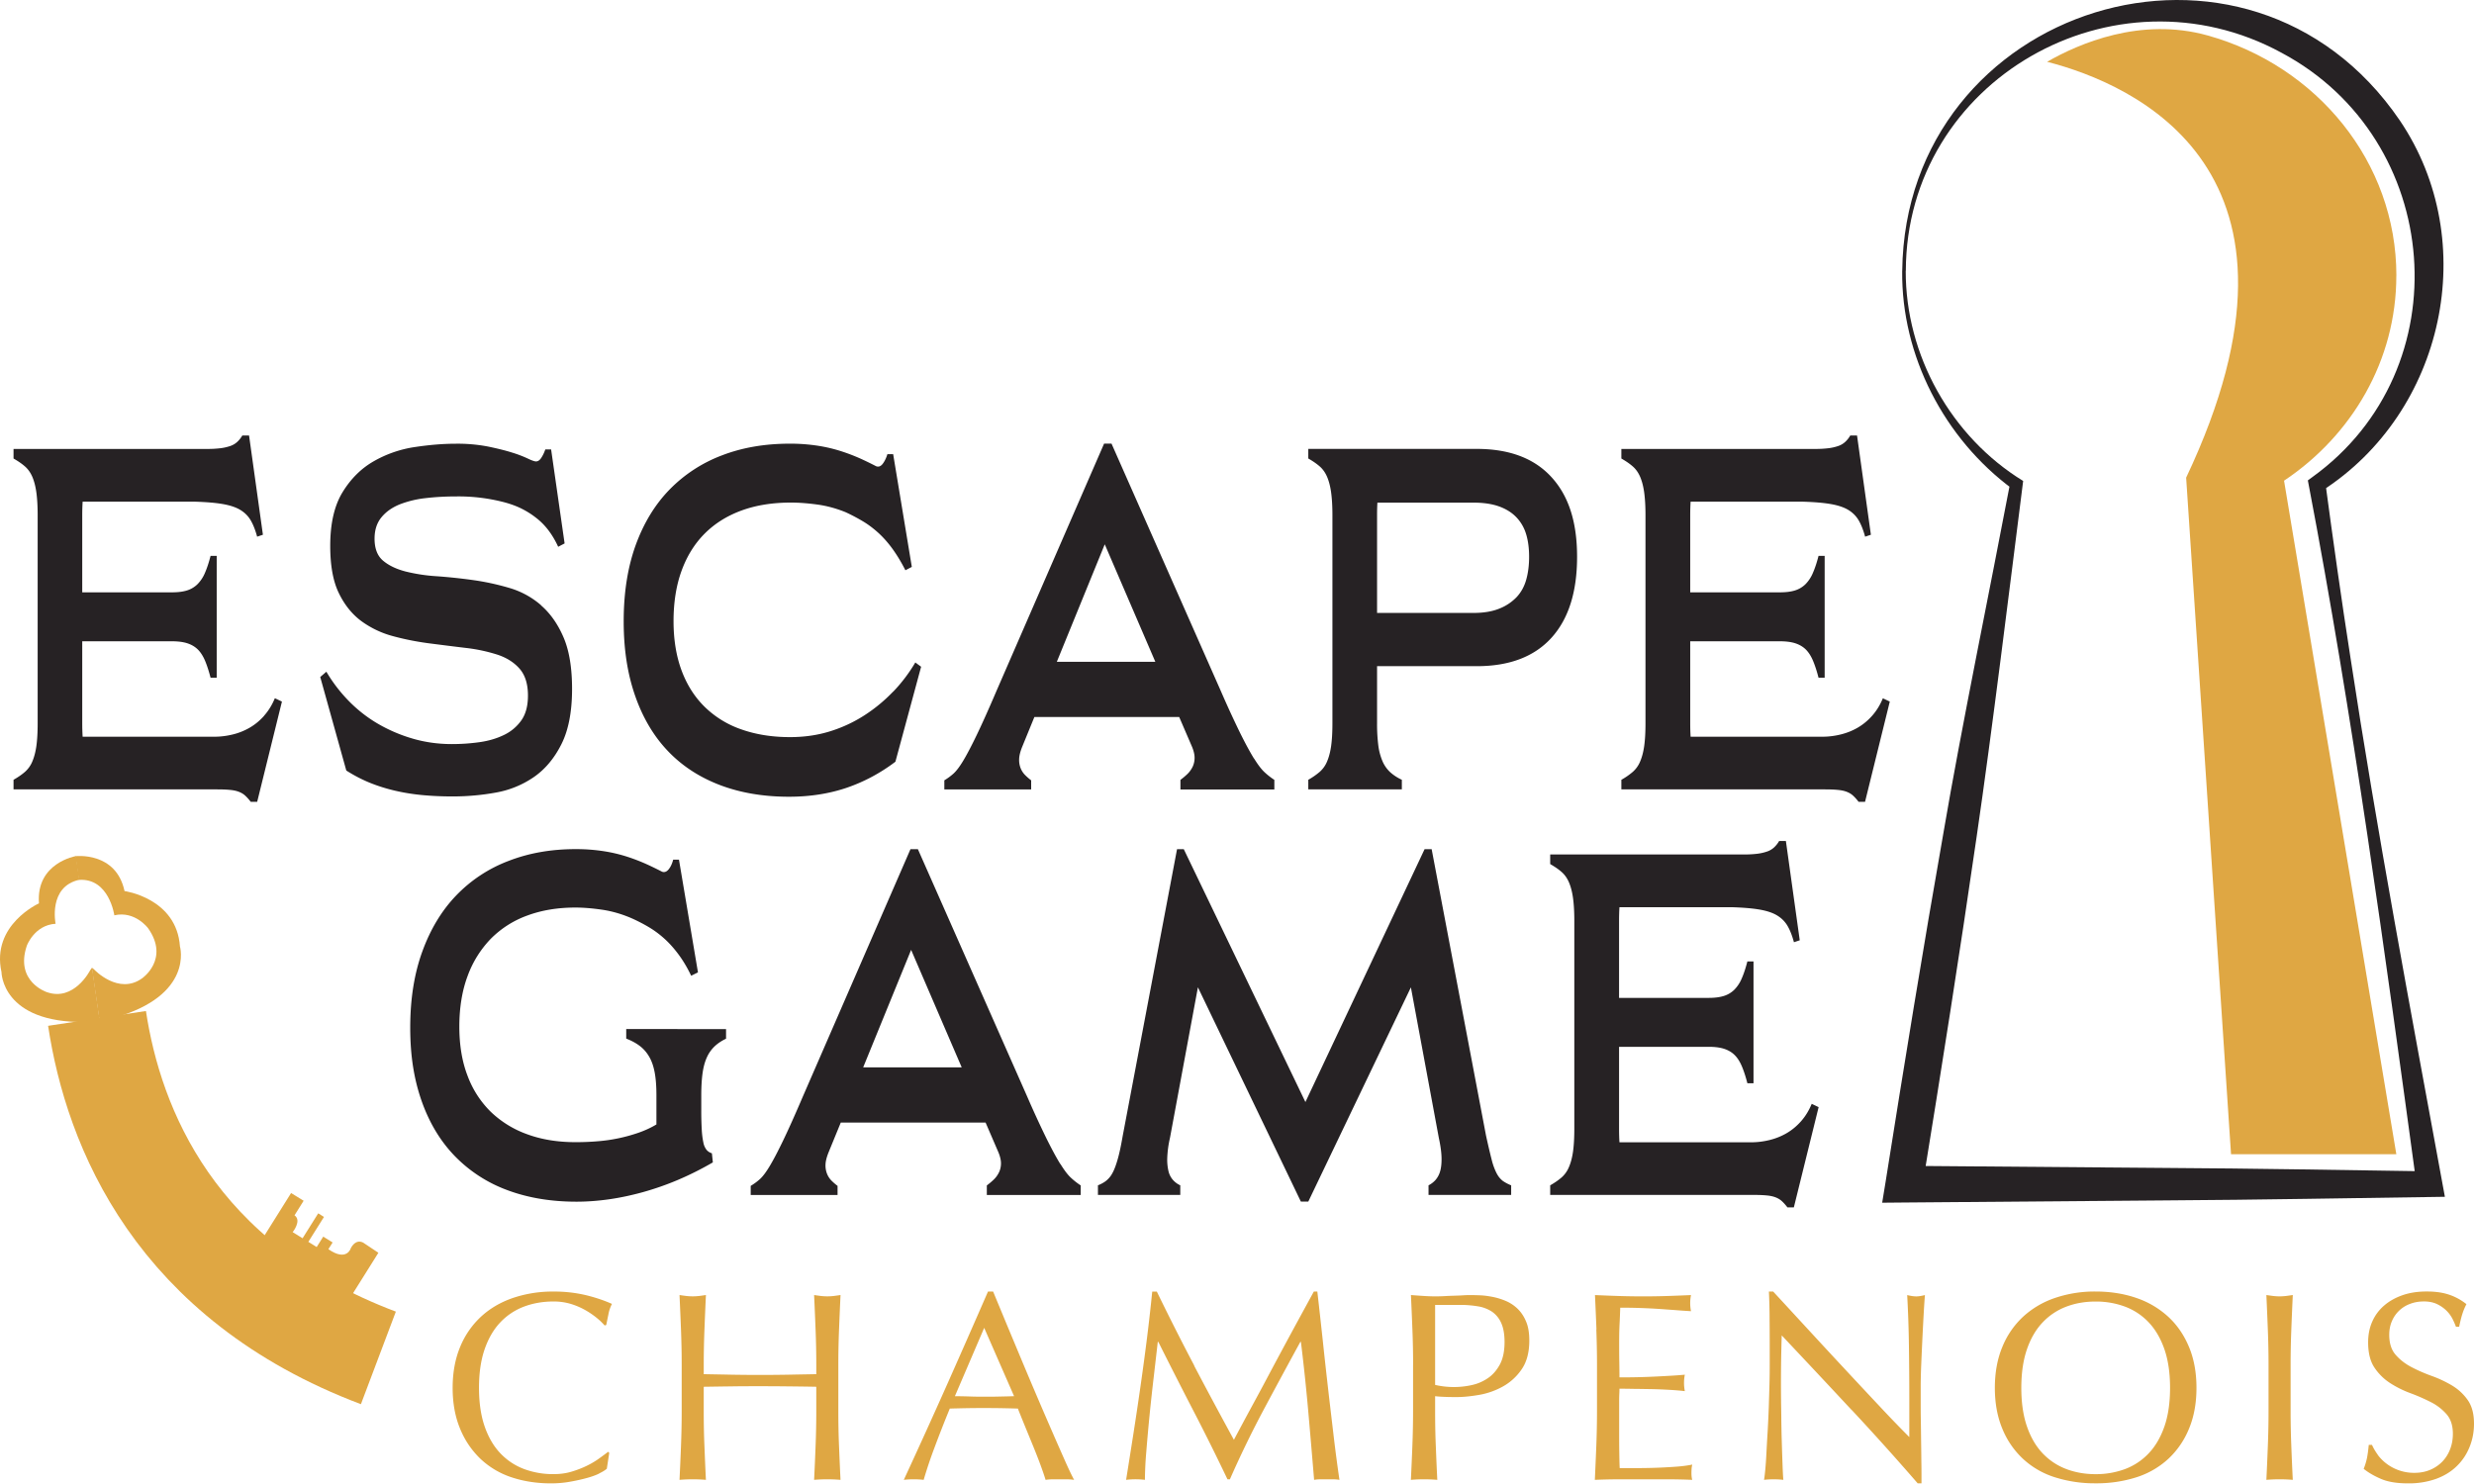<svg xmlns="http://www.w3.org/2000/svg" width="125" height="75" fill="none" viewBox="0 0 125 75"><path fill="#DFA743" d="M30.278 74.47c-.177.086-.39.163-.64.23-.25.068-.527.13-.837.185-.307.055-.629.083-.964.083-.717 0-1.379-.103-1.986-.305a4.202 4.202 0 0 1-1.572-.932 4.403 4.403 0 0 1-1.034-1.529c-.25-.602-.375-1.289-.375-2.058 0-.77.125-1.457.375-2.062a4.3 4.3 0 0 1 1.047-1.528c.45-.418.987-.735 1.611-.952a6.256 6.256 0 0 1 2.067-.328 6.96 6.96 0 0 1 1.639.183c.494.122.931.27 1.311.442a1.8 1.8 0 0 0-.177.517c-.045.217-.083.4-.11.545l-.083.027a3.206 3.206 0 0 0-.38-.367 4.294 4.294 0 0 0-.572-.395 3.664 3.664 0 0 0-.734-.32 3.004 3.004 0 0 0-.897-.13c-.535 0-1.032.086-1.489.258a3.183 3.183 0 0 0-1.197.794c-.34.358-.604.812-.794 1.36-.19.549-.285 1.199-.285 1.95 0 .753.095 1.402.285 1.952.19.55.455 1.002.794 1.359.34.357.74.622 1.197.794a4.19 4.19 0 0 0 1.49.258c.326 0 .626-.04.904-.123.277-.082.53-.18.762-.292.232-.112.44-.235.624-.367.185-.133.342-.248.47-.347l.055.054-.123.802c-.082.073-.21.153-.387.238l.005.005ZM41.208 67.21c-.022-.574-.047-1.161-.075-1.76.118.017.233.034.34.047a2.876 2.876 0 0 0 .655 0c.11-.013.222-.03.34-.048a249.93 249.93 0 0 0-.076 1.761 44.997 44.997 0 0 0-.035 1.762v2.338c0 .597.01 1.187.035 1.766.023.58.048 1.152.075 1.714a7.932 7.932 0 0 0-1.334 0c.028-.562.053-1.131.075-1.714.023-.58.035-1.169.035-1.766v-1.224c-.49-.01-.964-.015-1.421-.02-.458-.005-.932-.008-1.422-.008-.49 0-.964 0-1.421.008-.458.005-.932.013-1.422.02v1.224c0 .597.01 1.187.035 1.766.023.58.047 1.152.075 1.714a7.932 7.932 0 0 0-1.334 0c.027-.562.052-1.131.075-1.714.022-.58.035-1.169.035-1.766v-2.338c0-.597-.013-1.184-.035-1.762a256.82 256.82 0 0 0-.075-1.76c.117.017.232.034.34.047a2.873 2.873 0 0 0 .654 0c.11-.013.223-.03.34-.048a249.93 249.93 0 0 0-.075 1.761 45.196 45.196 0 0 0-.035 1.762v.477c.49.01.962.017 1.422.027a86.746 86.746 0 0 0 2.843 0c.457-.01.932-.017 1.421-.027v-.477c0-.597-.012-1.184-.035-1.762ZM54.267 74.79a2.663 2.663 0 0 0-.36-.027h-.72c-.112 0-.232.01-.359.027-.062-.207-.15-.46-.257-.754-.108-.295-.23-.602-.36-.924l-.402-.98c-.135-.33-.263-.644-.38-.944a53.635 53.635 0 0 0-2.61-.02c-.273.005-.55.012-.83.02-.29.707-.552 1.379-.79 2.018a22.46 22.46 0 0 0-.53 1.584 4.473 4.473 0 0 0-1.004 0 366.812 366.812 0 0 0 2.149-4.732 706.377 706.377 0 0 0 2.106-4.786h.257l.707 1.706.775 1.856a258.604 258.604 0 0 0 1.531 3.583c.23.53.44 1.004.625 1.421.185.418.337.735.455.952h-.003Zm-6.023-4.227c.234 0 .48.005.734.013.255.01.5.012.735.012.254 0 .507 0 .762-.007.254-.005.507-.01.762-.02l-1.51-3.453-1.48 3.453-.003.002ZM60.338 69.027a271.54 271.54 0 0 0 2.006 3.74c.09-.173.223-.42.395-.742.172-.323.372-.692.597-1.107.227-.417.47-.867.727-1.354a350.931 350.931 0 0 1 1.584-2.943l.735-1.347h.177c.1.87.192 1.712.28 2.521.085.812.175 1.609.264 2.394.09.784.183 1.558.273 2.325.09.767.19 1.524.3 2.276a2.023 2.023 0 0 0-.32-.027h-.64c-.105 0-.21.01-.32.027-.1-1.204-.2-2.373-.3-3.507-.1-1.132-.222-2.289-.367-3.468h-.027a394.663 394.663 0 0 0-1.841 3.405 51.833 51.833 0 0 0-1.72 3.543h-.122a115.129 115.129 0 0 0-1.706-3.433 283.184 283.184 0 0 1-1.789-3.515h-.027c-.063.562-.135 1.172-.21 1.829a98.572 98.572 0 0 0-.372 3.752 18.308 18.308 0 0 0-.068 1.394 3.982 3.982 0 0 0-.95 0c.118-.734.24-1.509.368-2.323.127-.817.25-1.636.367-2.46.118-.825.228-1.64.328-2.442.1-.802.184-1.566.257-2.29h.232a128.098 128.098 0 0 0 1.897 3.752h-.008ZM71.398 68.972c0-.597-.012-1.184-.035-1.762-.022-.574-.047-1.161-.075-1.76.218.017.438.034.66.047a8.483 8.483 0 0 0 1.054.007c.155-.01.31-.015.47-.02.157-.005.31-.01.455-.02.144-.01.267-.012.367-.012.135 0 .302.005.502.012.2.01.41.038.632.082.222.045.442.113.66.205.217.093.414.223.592.395.177.172.32.387.427.645.11.257.162.577.162.96 0 .596-.13 1.083-.387 1.453a2.771 2.771 0 0 1-.952.87 3.8 3.8 0 0 1-1.197.422c-.422.072-.794.11-1.121.11-.208 0-.4 0-.572-.008a6.487 6.487 0 0 1-.53-.035v.747c0 .597.01 1.187.035 1.766.022.58.047 1.152.075 1.714a7.932 7.932 0 0 0-1.334 0c.027-.562.052-1.131.075-1.714.022-.58.035-1.169.035-1.766v-2.338h.002Zm1.115 1.02a4.197 4.197 0 0 0 1.833.012c.3-.063.572-.18.822-.348.25-.167.452-.4.612-.694.158-.295.238-.672.238-1.135 0-.39-.055-.706-.163-.951a1.358 1.358 0 0 0-.455-.573 1.785 1.785 0 0 0-.714-.28 5.447 5.447 0 0 0-.952-.074H72.51v4.037l.002.005ZM80.662 67.19c-.023-.58-.047-1.159-.075-1.738.407.017.814.035 1.217.047a39.231 39.231 0 0 0 2.426 0c.4-.012.802-.03 1.209-.047a2.051 2.051 0 0 0 0 .814c-.29-.017-.555-.035-.795-.055l-.762-.055a29.31 29.31 0 0 0-2.019-.067c-.01.29-.02.567-.034.83-.013.261-.02.561-.02.896 0 .355 0 .697.007 1.034.005.335.008.59.008.762a35.485 35.485 0 0 0 1.944-.047c.262-.013.504-.028.727-.04.222-.013.432-.03.632-.048a2.122 2.122 0 0 0 0 .83c-.235-.028-.51-.05-.822-.068-.313-.017-.625-.03-.937-.035-.313-.005-.607-.01-.885-.012a38.603 38.603 0 0 0-.66-.008c0 .083 0 .17-.007.265a7.066 7.066 0 0 0-.007.36v1.347c0 .517 0 .942.007 1.279.005.335.01.59.02.762h.952a26.678 26.678 0 0 0 1.949-.075c.295-.023.55-.058.767-.103a1.05 1.05 0 0 0-.035.21 3.29 3.29 0 0 0-.008.21c0 .145.013.262.04.352a28.402 28.402 0 0 0-1.216-.027h-2.469c-.407 0-.82.01-1.236.027.027-.58.052-1.156.075-1.734.022-.574.034-1.161.034-1.76v-2.34c0-.596-.012-1.186-.034-1.768l.007.002ZM93.558 71.263a874.861 874.861 0 0 0-3.535-3.773c-.01.255-.017.595-.027 1.02a81.248 81.248 0 0 0-.005 2.445c.005.28.01.575.012.885.005.307.01.622.02.937.01.317.018.612.028.884.01.272.017.51.027.715.01.204.018.342.028.414a4.407 4.407 0 0 0-.977 0c.017-.09.037-.257.062-.502.023-.245.043-.537.06-.877.018-.34.038-.71.063-1.106.022-.4.04-.797.055-1.197.012-.4.025-.79.035-1.17.01-.38.012-.719.012-1.019 0-.87 0-1.619-.007-2.243a27.865 27.865 0 0 0-.035-1.402h.217c.552.597 1.144 1.24 1.774 1.924.63.684 1.254 1.359 1.876 2.026.62.667 1.21 1.297 1.766 1.889a65.68 65.68 0 0 0 1.462 1.516v-1.848c0-.952-.007-1.88-.02-2.781a60.022 60.022 0 0 0-.087-2.548c.182.045.334.067.462.067.11 0 .255-.022.434-.067-.017.2-.037.5-.06.897a189.157 189.157 0 0 0-.127 2.61 27.76 27.76 0 0 0-.027 1.047v.817c0 .307 0 .63.007.964.005.335.01.672.013 1.012.005.34.01.657.012.952.005.295.008.55.008.767v.45h-.19a137.327 137.327 0 0 0-3.33-3.705h-.005ZM100.791 70.141c0-.77.125-1.457.375-2.061a4.297 4.297 0 0 1 1.047-1.53 4.518 4.518 0 0 1 1.611-.951 6.214 6.214 0 0 1 2.054-.327c.744 0 1.441.11 2.066.327a4.518 4.518 0 0 1 1.611.952c.45.417.797.927 1.047 1.529.25.602.375 1.289.375 2.061s-.125 1.456-.375 2.059a4.297 4.297 0 0 1-1.047 1.529 4.304 4.304 0 0 1-1.611.931 6.608 6.608 0 0 1-2.066.305 6.613 6.613 0 0 1-2.054-.305 4.248 4.248 0 0 1-1.611-.931 4.297 4.297 0 0 1-1.047-1.53c-.25-.602-.375-1.288-.375-2.058Zm8.852 0c0-.752-.095-1.402-.285-1.951-.19-.547-.455-1.002-.795-1.36a3.175 3.175 0 0 0-1.196-.794 4.191 4.191 0 0 0-1.489-.257c-.535 0-1.017.085-1.474.257a3.186 3.186 0 0 0-1.197.795c-.34.357-.605.812-.794 1.359-.19.55-.285 1.199-.285 1.951s.095 1.401.285 1.951c.189.55.454 1.002.794 1.36.34.356.74.621 1.197.794.457.172.949.257 1.474.257a4.23 4.23 0 0 0 1.489-.257 3.174 3.174 0 0 0 1.196-.795c.34-.357.605-.812.795-1.359.19-.547.285-1.199.285-1.951ZM114.584 67.21c-.022-.574-.047-1.161-.074-1.76.117.017.232.034.339.047.11.012.218.02.328.02.109 0 .217-.008.327-.02.11-.013.222-.03.34-.048-.028.597-.053 1.184-.075 1.761a44.04 44.04 0 0 0-.035 1.762v2.338c0 .597.012 1.187.035 1.766.022.58.047 1.152.075 1.714a7.948 7.948 0 0 0-1.334 0c.027-.562.052-1.131.074-1.714.023-.58.035-1.169.035-1.766v-2.338c0-.597-.012-1.184-.035-1.762ZM120.131 73.519c.122.167.272.32.449.454a2.304 2.304 0 0 0 1.409.463c.293 0 .57-.053.81-.158a1.84 1.84 0 0 0 .612-.422c.167-.177.297-.385.387-.625.09-.24.135-.497.135-.767 0-.417-.107-.747-.32-.991a2.613 2.613 0 0 0-.794-.612 9.756 9.756 0 0 0-1.027-.45 5.202 5.202 0 0 1-1.027-.51 2.72 2.72 0 0 1-.794-.782c-.213-.317-.32-.742-.32-1.279 0-.38.067-.727.205-1.04.135-.312.332-.581.592-.809.26-.227.57-.402.932-.53.362-.127.769-.19 1.224-.19.455 0 .812.053 1.129.158.318.105.612.265.885.482-.083.155-.15.318-.205.49-.055.172-.11.39-.163.652h-.162a3.702 3.702 0 0 0-.182-.415 1.644 1.644 0 0 0-.313-.414 1.765 1.765 0 0 0-.469-.32c-.183-.085-.4-.13-.652-.13-.253 0-.488.04-.7.122a1.58 1.58 0 0 0-.924.884c-.088.208-.13.435-.13.68 0 .428.107.762.32 1.007.212.245.477.452.794.62.317.167.66.317 1.027.45a5.9 5.9 0 0 1 1.027.482c.317.19.582.434.794.734.213.3.32.697.32 1.197 0 .417-.075.812-.225 1.181-.15.373-.367.698-.652.972-.285.278-.635.49-1.047.64a4.1 4.1 0 0 1-1.406.225c-.562 0-1.017-.075-1.367-.225-.35-.15-.642-.32-.877-.51a3.1 3.1 0 0 0 .17-.564c.033-.168.062-.383.087-.645h.163c.072.162.17.33.292.497l-.007-.002Z"/><path fill="#262224" d="M96.111 13.687c.151-13.4 17.452-18.884 25.142-7.598 4.134 6.113 2.256 14.742-3.939 18.72l.176-.413c.396 2.96.814 5.919 1.273 8.87 1.296 8.54 3.06 17.938 4.63 26.48l.136.739c-4.685.065-9.371.154-14.056.182l-13.276.107-1.099.01.177-1.08c.935-5.9 1.892-11.795 2.93-17.68.868-5.107 2.378-12.446 3.358-17.61l.131.307c-3.466-2.549-5.633-6.755-5.585-11.031l.002-.003Zm.177 0c-.013 4.254 2.286 8.383 5.933 10.62-.673 5.316-1.583 12.745-2.35 17.978-.854 5.91-1.789 11.812-2.746 17.706l-.923-1.071 13.276.107c4.426.025 8.849.107 13.275.172l-.645.75c-1.596-11.706-3.242-23.845-5.455-35.42l-.047-.25.224-.165c7.571-5.457 6.636-17.08-1.55-21.445-8.454-4.606-18.965 1.378-18.987 11.018h-.005Z"/><path fill="#DFA743" d="M121.078 13.93c0-5.75-4.024-10.6-9.532-12.137-3.385-.95-6.519.413-8.115 1.33 4.352 1.12 14.393 5.46 7.025 21.017l2.268 34.193h8.352l-5.673-34.04c3.425-2.287 5.673-6.071 5.673-10.365l.002.003Z"/><path fill="#262224" d="M13.344 36.176c-.222.25-.47.452-.74.607a3.21 3.21 0 0 1-.861.34c-.302.072-.602.11-.895.11H4.175c-.012-.205-.02-.43-.02-.68V32.41h4.532c.303 0 .558.032.765.097.205.065.382.165.527.302.145.138.27.328.375.57.102.242.197.532.285.872h.31v-6.156h-.31c-.088.34-.183.627-.285.86a1.791 1.791 0 0 1-.375.569 1.3 1.3 0 0 1-.527.315c-.205.065-.46.097-.765.097H4.155v-3.902c0-.25.008-.475.02-.68h5.667c.584.018 1.061.058 1.429.123.367.065.664.165.884.302.223.137.395.315.52.532.125.218.23.49.317.812l.292-.097-.7-5.017h-.341a1.33 1.33 0 0 1-.26.327.994.994 0 0 1-.35.205 2.435 2.435 0 0 1-.48.11 5.373 5.373 0 0 1-.7.038H.684v.484c.227.13.42.262.577.4.157.137.282.315.375.532.092.218.16.48.202.787.042.307.065.687.065 1.14v10.52c0 .47-.023.852-.065 1.151-.042.3-.11.558-.202.775a1.421 1.421 0 0 1-.375.532c-.158.138-.35.27-.577.4v.485H10.95c.26 0 .48.007.657.025.18.015.332.047.462.097s.24.117.332.205c.093.087.183.19.268.302h.325l1.251-5.067-.357-.17c-.14.34-.322.635-.545.885v.005ZM27.34 30.59a4.242 4.242 0 0 0-1.591-.872 12.697 12.697 0 0 0-1.837-.4 27.336 27.336 0 0 0-1.836-.195 8.749 8.749 0 0 1-1.591-.242c-.465-.122-.842-.302-1.13-.545-.287-.242-.43-.614-.43-1.114 0-.437.116-.797.35-1.08.233-.282.543-.499.927-.654a5.193 5.193 0 0 1 1.317-.315c.492-.057 1-.084 1.519-.084a9.153 9.153 0 0 1 2.468.302c.325.09.615.197.87.327s.484.275.69.437c.236.178.451.392.641.642s.355.53.495.837l.325-.17-.682-4.752h-.293a1.866 1.866 0 0 1-.202.425c-.08.123-.17.183-.267.183-.075 0-.215-.048-.415-.145a6.003 6.003 0 0 0-.797-.303c-.33-.105-.732-.204-1.202-.302a8.13 8.13 0 0 0-1.631-.145c-.65 0-1.347.058-2.089.17a5.913 5.913 0 0 0-2.063.715c-.635.362-1.16.884-1.577 1.564-.417.68-.624 1.584-.624 2.715 0 .987.142 1.78.43 2.376.287.597.666 1.07 1.136 1.42a4.809 4.809 0 0 0 1.599.764c.595.162 1.204.282 1.829.364.622.08 1.234.158 1.836.23a8.38 8.38 0 0 1 1.609.34c.472.155.847.392 1.13.715.281.324.421.774.421 1.356 0 .517-.11.932-.332 1.25a2.261 2.261 0 0 1-.877.739c-.362.177-.774.3-1.234.365-.46.065-.93.097-1.404.097-.704 0-1.38-.097-2.024-.29a7.826 7.826 0 0 1-1.771-.774 6.97 6.97 0 0 1-1.447-1.152 7.661 7.661 0 0 1-1.096-1.441l-.31.267 1.317 4.727c.38.242.767.444 1.161.607.395.162.812.295 1.252.4.44.105.902.182 1.389.23.487.047 1.012.072 1.576.072.738 0 1.462-.065 2.177-.195a4.866 4.866 0 0 0 1.926-.787c.57-.395 1.032-.95 1.389-1.661.357-.712.537-1.64.537-2.788 0-1.067-.142-1.934-.43-2.606-.287-.67-.664-1.207-1.129-1.612l-.005-.012ZM45.128 34.952a8.042 8.042 0 0 1-1.454 1.2 7.048 7.048 0 0 1-1.746.811c-.627.195-1.3.29-2.014.29-.9 0-1.714-.13-2.446-.387a4.944 4.944 0 0 1-1.861-1.14c-.51-.5-.9-1.114-1.17-1.84-.27-.728-.406-1.56-.406-2.497 0-.937.134-1.801.407-2.546.27-.742.66-1.369 1.169-1.878.51-.51 1.13-.897 1.861-1.165.732-.267 1.562-.4 2.494-.4.4 0 .841.033 1.324.098.482.065.962.195 1.436.387.283.13.56.275.837.438.278.162.545.36.805.594.26.235.504.51.732.825.227.314.444.674.65 1.079l.324-.17-.942-5.696h-.292c-.065.21-.148.375-.245.497-.097.12-.205.157-.325.11a17.813 17.813 0 0 0-.747-.365 9.654 9.654 0 0 0-.96-.374 7.695 7.695 0 0 0-1.2-.29 9.103 9.103 0 0 0-1.462-.11c-1.257 0-2.399.197-3.428.594a7.297 7.297 0 0 0-2.648 1.734c-.737.76-1.304 1.697-1.707 2.81-.4 1.115-.602 2.392-.602 3.83 0 1.44.193 2.664.577 3.77.385 1.108.935 2.037 1.65 2.789.714.752 1.588 1.324 2.623 1.721 1.034.395 2.2.595 3.5.595 1.051 0 2.016-.15 2.9-.447.882-.3 1.71-.74 2.479-1.322l1.299-4.8-.293-.217a8.01 8.01 0 0 1-1.121 1.48l.002-.008ZM63.356 38.332c-.195-.315-.425-.74-.69-1.272a50.546 50.546 0 0 1-.981-2.133L56.16 22.42h-.375l-5.441 12.507c-.4.937-.735 1.681-1 2.23-.264.55-.49.978-.674 1.285-.185.307-.35.525-.495.655-.145.13-.3.242-.462.34v.46H52.1v-.46a2.8 2.8 0 0 1-.307-.268 1.032 1.032 0 0 1-.228-.352 1.135 1.135 0 0 1-.072-.46c.005-.17.057-.375.155-.617l.614-1.502h7.318l.647 1.502c.087.21.13.397.13.557 0 .16-.032.312-.097.45a1.295 1.295 0 0 1-.26.365 3.607 3.607 0 0 1-.358.302v.485h4.745v-.485a3.623 3.623 0 0 1-.495-.387c-.157-.145-.332-.375-.527-.69l-.01-.005Zm-9.96-4.884 2.422-5.939 2.556 5.939h-4.979ZM74.614 22.688h-8.512v.484c.227.13.42.263.577.4.157.137.282.315.375.532.092.218.16.48.202.787.042.307.065.687.065 1.14v10.52c0 .47-.023.852-.065 1.152-.043.3-.11.557-.202.774a1.422 1.422 0 0 1-.375.532 3.57 3.57 0 0 1-.577.4v.485h4.727v-.485a2.314 2.314 0 0 1-.593-.387 1.642 1.642 0 0 1-.382-.545 2.987 2.987 0 0 1-.212-.787 8.518 8.518 0 0 1-.065-1.14v-2.882h5.037c1.646 0 2.903-.477 3.77-1.43.866-.954 1.299-2.318 1.299-4.097 0-1.778-.433-3.09-1.3-4.034-.866-.945-2.123-1.42-3.77-1.42Zm2.5 6.605c-.097.347-.26.642-.487.885a2.44 2.44 0 0 1-.877.582c-.357.145-.79.217-1.299.217h-4.874v-4.944c0-.23.005-.44.017-.63h4.857c.51 0 .942.065 1.3.195.356.13.649.315.876.557.228.243.39.53.487.86.098.332.145.707.145 1.126 0 .42-.047.805-.145 1.152ZM95.132 35.292c-.14.34-.322.634-.544.884-.223.25-.47.452-.74.607-.27.155-.557.267-.862.34-.302.072-.602.11-.894.11h-6.673c-.013-.205-.02-.43-.02-.68V32.41h4.532c.302 0 .557.032.764.097.205.065.383.165.528.302.144.138.27.328.374.57.103.242.198.532.285.872h.31v-6.156h-.31c-.087.34-.182.627-.285.86a1.794 1.794 0 0 1-.374.569 1.3 1.3 0 0 1-.528.315c-.204.065-.46.097-.764.097h-4.532v-3.902c0-.25.007-.475.02-.68h5.666c.585.018 1.062.058 1.43.123.366.065.664.165.884.302.222.137.394.315.52.532.124.218.23.49.317.812l.292-.097-.7-5.017h-.342a1.33 1.33 0 0 1-.26.327.996.996 0 0 1-.35.205 2.434 2.434 0 0 1-.48.11 5.371 5.371 0 0 1-.699.038H81.92v.484c.227.13.42.262.577.4.157.137.282.315.375.532.092.218.16.48.202.787.042.307.065.687.065 1.14v10.52c0 .47-.023.852-.065 1.151-.042.3-.11.558-.202.775a1.422 1.422 0 0 1-.375.532 3.57 3.57 0 0 1-.577.4v.485h10.268c.26 0 .48.007.657.025.18.015.332.047.462.097s.24.117.332.205c.093.087.183.19.268.302h.325l1.251-5.067-.357-.17.007.006ZM34.223 52.006H31.64v.484c.292.113.532.248.722.4.19.152.342.34.462.557.12.217.205.48.26.787.055.307.082.68.082 1.114v1.48c-.27.162-.567.3-.884.412a8.254 8.254 0 0 1-2.071.437c-.368.032-.742.047-1.122.047-.91 0-1.726-.132-2.453-.4a5.157 5.157 0 0 1-1.844-1.139 4.985 4.985 0 0 1-1.17-1.819c-.277-.719-.414-1.546-.414-2.485 0-.94.137-1.802.415-2.546a5.324 5.324 0 0 1 1.176-1.891 4.98 4.98 0 0 1 1.852-1.177c.724-.267 1.531-.4 2.42-.4.413 0 .865.038 1.357.11.492.073.982.215 1.471.425.293.13.578.275.852.437.278.162.543.355.797.582.255.227.498.497.732.812.235.315.448.675.642 1.08l.343-.17-.96-5.697h-.292c-.055.21-.132.375-.235.497-.102.12-.215.158-.332.11a17.874 17.874 0 0 0-.747-.364 9.656 9.656 0 0 0-.96-.375 7.695 7.695 0 0 0-1.201-.29 9.102 9.102 0 0 0-1.462-.11c-1.224 0-2.35.197-3.377.595a7.2 7.2 0 0 0-2.649 1.746c-.737.767-1.306 1.714-1.713 2.836-.408 1.124-.61 2.403-.61 3.842 0 1.44.195 2.633.584 3.733.39 1.099.95 2.023 1.682 2.775a7.126 7.126 0 0 0 2.648 1.71c1.035.386 2.196.581 3.485.581.53 0 1.077-.04 1.642-.12.562-.08 1.136-.202 1.721-.364a14.558 14.558 0 0 0 1.764-.617 15.92 15.92 0 0 0 1.764-.885l-.048-.46a.567.567 0 0 1-.267-.17.84.84 0 0 1-.162-.364 4.218 4.218 0 0 1-.083-.655 17.079 17.079 0 0 1-.025-1.042v-.702c0-.437.023-.807.065-1.114.043-.307.115-.57.212-.787a1.78 1.78 0 0 1 .383-.557c.157-.152.355-.287.592-.4v-.484H34.23l-.007-.005ZM53.572 58.828c-.194-.314-.424-.739-.689-1.271a50.528 50.528 0 0 1-.982-2.134l-5.524-12.506h-.375l-5.44 12.506c-.4.937-.735 1.682-1 2.231-.265.55-.49.977-.675 1.284-.185.308-.35.525-.494.655-.145.13-.3.242-.463.34v.46h4.388v-.46c-.108-.08-.21-.17-.308-.267a1.032 1.032 0 0 1-.227-.353 1.133 1.133 0 0 1-.073-.46c.005-.17.058-.374.155-.617l.615-1.501h7.318l.647 1.501c.087.21.13.398.13.558 0 .16-.033.312-.098.45a1.295 1.295 0 0 1-.26.364 3.605 3.605 0 0 1-.357.302v.485h4.744v-.485a3.623 3.623 0 0 1-.494-.387c-.158-.145-.333-.375-.527-.69l-.01-.005Zm-9.96-4.884 2.423-5.938 2.556 5.938h-4.98ZM75.625 59.313a3.249 3.249 0 0 1-.26-.714c-.08-.308-.174-.712-.284-1.212l-2.746-14.47h-.357l-6.021 12.779-6.146-12.78h-.34l-2.746 14.496c-.087.502-.172.902-.26 1.2-.087.299-.174.529-.267.689a1.22 1.22 0 0 1-.31.374c-.114.09-.252.165-.414.23v.485h4.16v-.485a1.104 1.104 0 0 1-.365-.267 1.025 1.025 0 0 1-.228-.437 2.51 2.51 0 0 1-.065-.68 5.39 5.39 0 0 1 .138-1.017l1.411-7.607 5.202 10.83h.375L71.286 49.9l1.411 7.604c.088.405.133.745.138 1.017.005.275-.02.502-.073.68a1.141 1.141 0 0 1-.235.437c-.102.112-.22.202-.35.267v.485h4.175v-.485a2.072 2.072 0 0 1-.414-.217 1.091 1.091 0 0 1-.31-.375h-.003ZM91.537 55.788c-.14.34-.322.635-.544.885-.223.25-.47.452-.74.607-.27.154-.557.267-.862.34-.302.072-.602.11-.894.11h-6.673c-.013-.206-.02-.43-.02-.68v-4.145h4.532c.302 0 .557.032.764.097.205.065.383.165.527.303.145.137.27.327.375.57.103.242.198.532.285.871h.31V48.59h-.31c-.088.34-.182.627-.285.86a1.794 1.794 0 0 1-.375.57 1.3 1.3 0 0 1-.527.314c-.205.065-.46.098-.764.098h-4.532v-3.903c0-.25.007-.475.02-.68h5.666c.585.018 1.062.058 1.43.123.366.065.664.165.883.302.223.138.395.315.52.532.125.218.23.49.317.813l.293-.098-.7-5.017h-.342a1.33 1.33 0 0 1-.26.328.996.996 0 0 1-.35.204 2.434 2.434 0 0 1-.48.11 5.37 5.37 0 0 1-.699.038h-9.778v.485c.227.13.42.262.577.4.157.137.282.314.374.531.093.218.16.48.203.788.042.307.065.687.065 1.139v10.52c0 .47-.023.852-.065 1.152-.043.3-.11.557-.203.774a1.422 1.422 0 0 1-.374.533c-.158.137-.35.27-.577.4v.484h10.268c.26 0 .48.008.657.025.18.015.332.047.462.097s.24.118.332.205c.093.088.183.19.268.303h.324l1.252-5.067-.357-.17.007.005Z"/><path fill="#DFA743" d="M4.553 49.04s-.807 1.592-2.191 1.1c0 0-1.62-.528-1.007-2.344 0 0 .38-1.044 1.454-1.11 0 0-.387-1.878 1.2-2.223l-.173-1.197s-2.024.338-1.867 2.389c0 0-2.423 1.087-1.893 3.475 0 0 .005 2.578 4.234 2.521l.73-.06-.387-2.686-.098.13-.002.005Z"/><path fill="#DFA743" d="M4.768 49.008s1.224 1.296 2.413.434c0 0 1.404-.962.302-2.53 0 0-.66-.895-1.706-.653 0 0-.262-1.896-1.791-1.79l-.173-1.198s2.049-.25 2.479 1.762c0 0 2.63.357 2.8 2.798 0 0 .727 2.476-3.348 3.615l-.714.15-.387-2.686.13.098h-.005ZM16.405 67.644l2.713-4.33-.75-.501s-.352-.254-.639.26c0 0-.194.716-1.137.06l.214-.34-.475-.295-.33.526-.422-.262.79-1.26-.291-.181-.79 1.26-.501-.31s.473-.581.094-.85l.46-.736-.634-.39-2.942 4.699 4.64 2.653v-.003Z"/><path stroke="#DFA743" stroke-miterlimit="10" stroke-width="5" d="M4.902 51.47c.838 5.535 3.932 13.276 14.216 17.157"/></svg>
